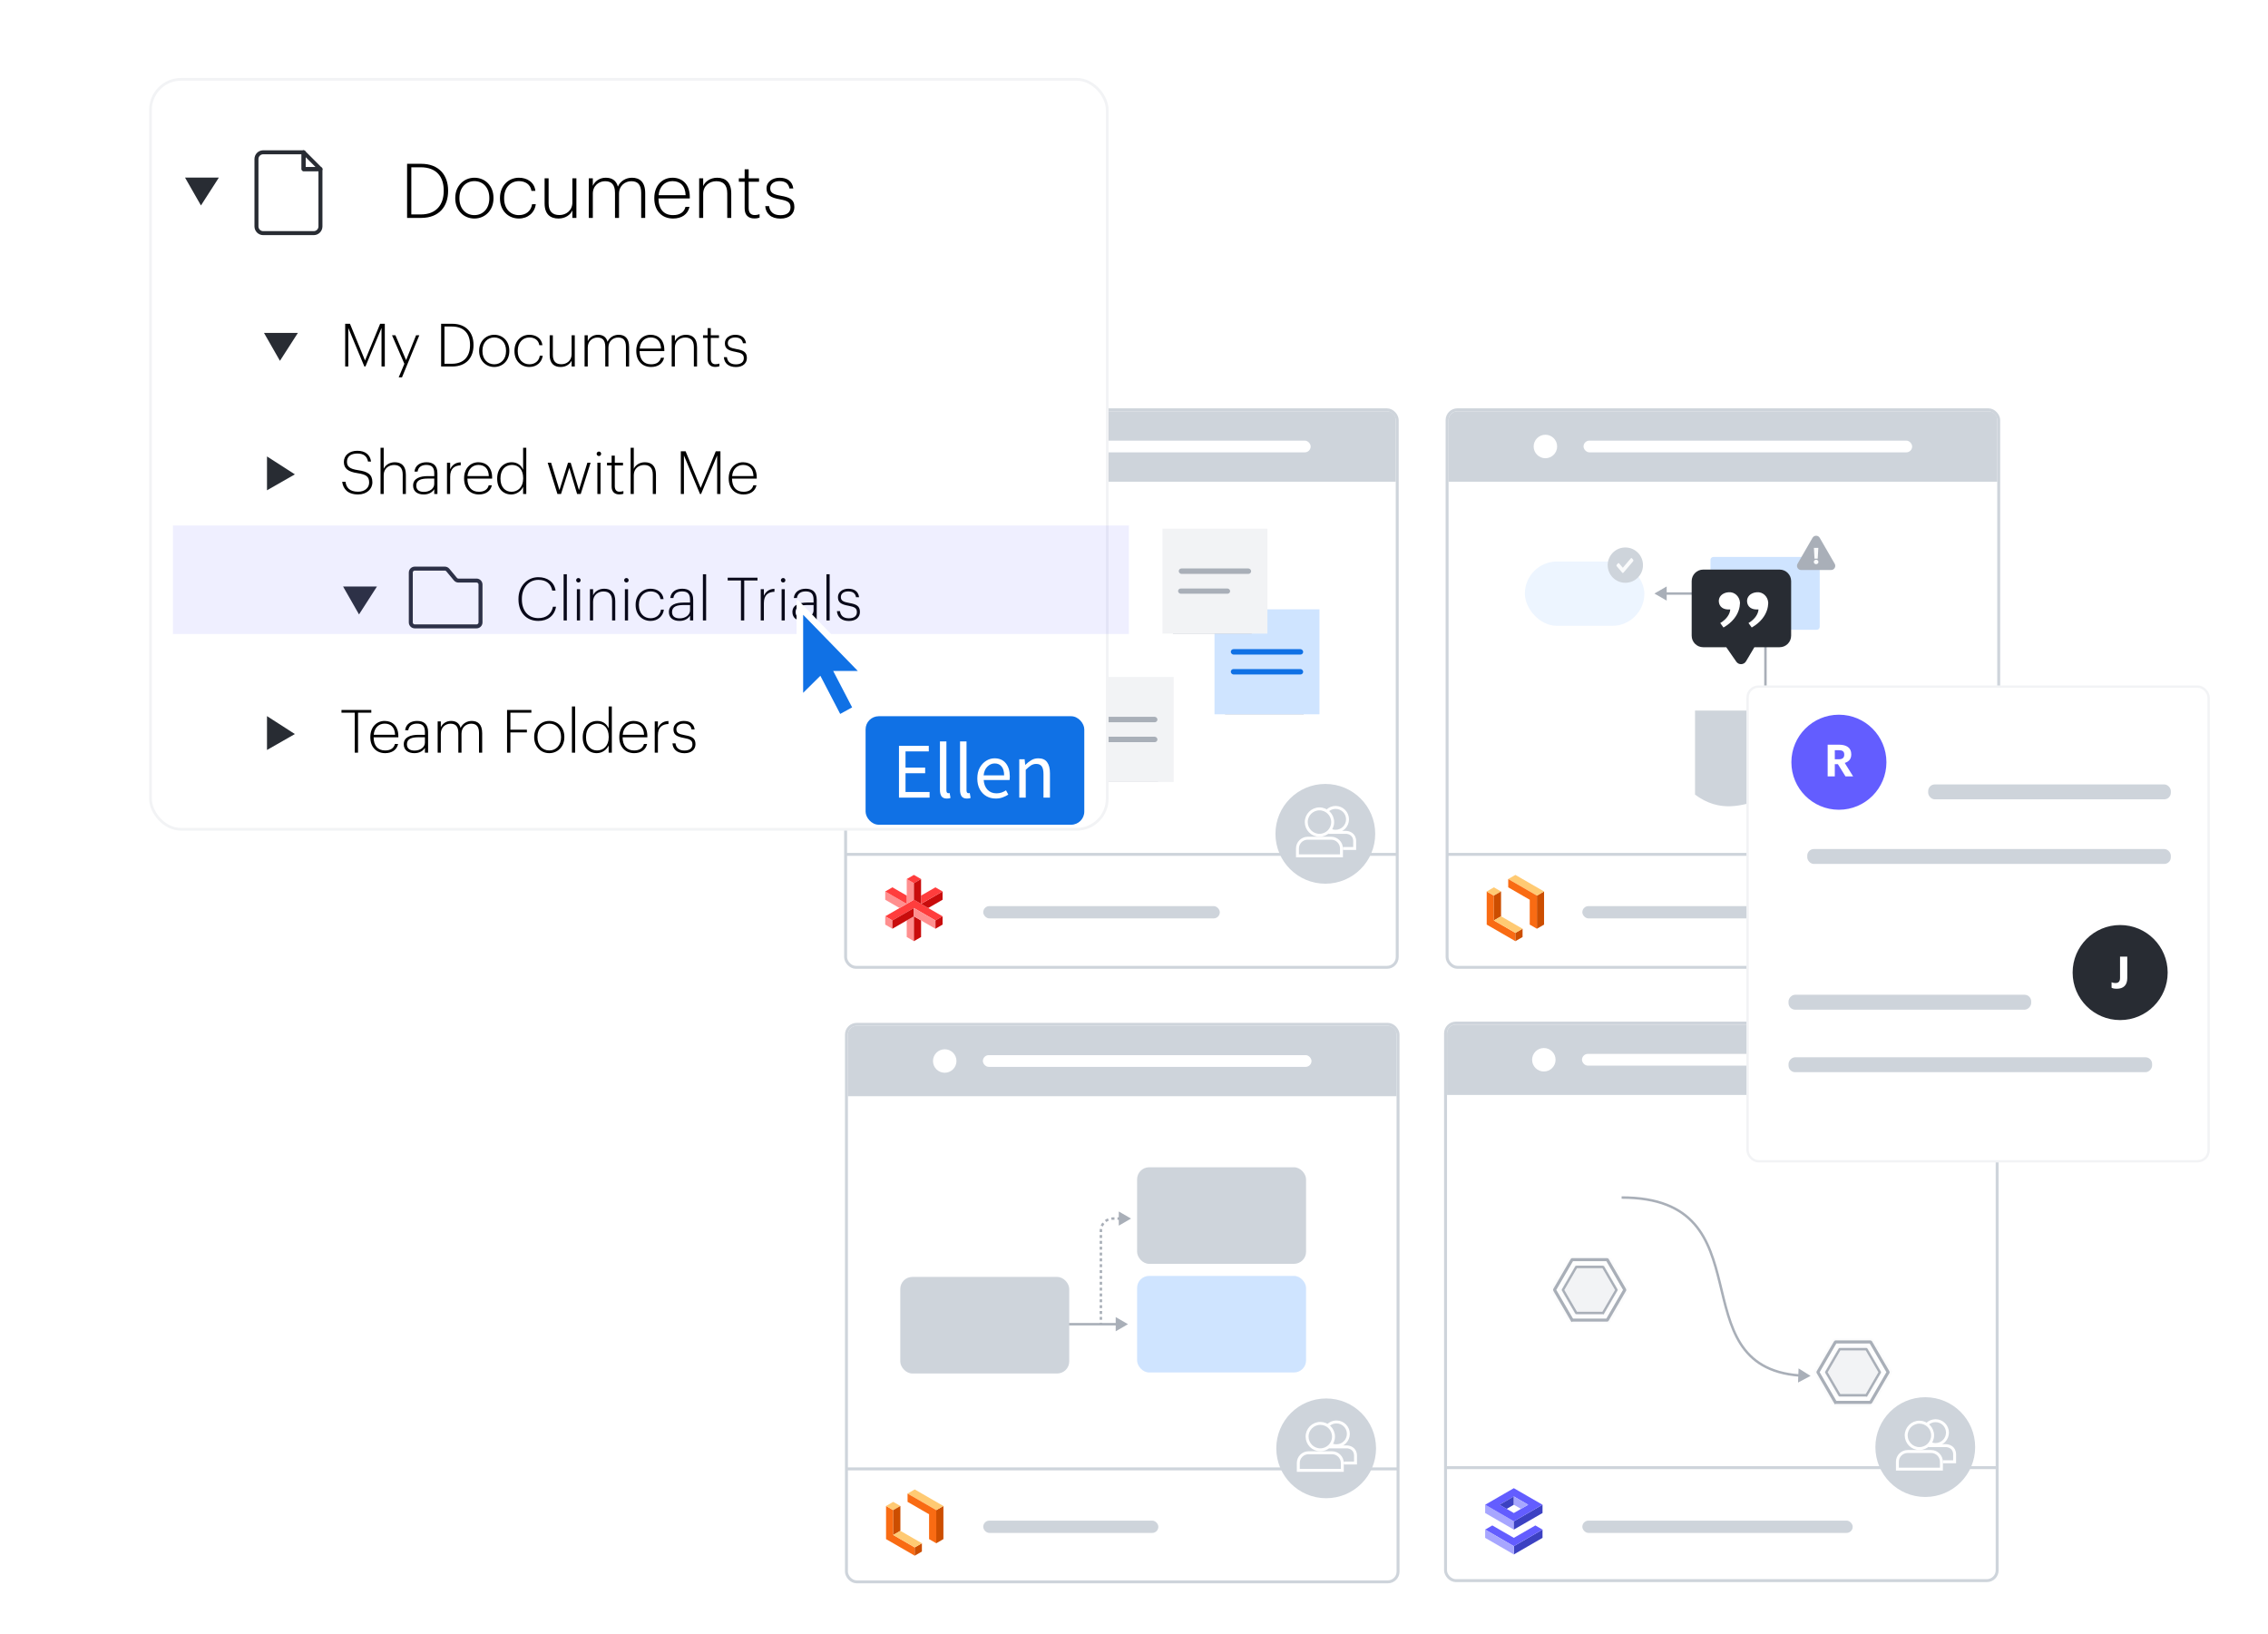 <svg width="669" height="482" viewBox="0 0 669 482" fill="none" xmlns="http://www.w3.org/2000/svg">
<rect x="249.433" y="120.873" width="162.711" height="164.442" rx="3.029" fill="white" stroke="#CED4DB" stroke-width="0.865"/>
<path d="M249.866 123.902C249.866 122.468 251.028 121.306 252.462 121.306H409.114C410.548 121.306 411.711 122.468 411.711 123.902V142.077H249.866V123.902Z" fill="#CED4DB"/>
<path d="M249.433 251.993H412.143" stroke="#CED4DB" stroke-width="0.865"/>
<circle cx="278.426" cy="131.691" r="3.462" fill="white"/>
<rect x="289.678" y="129.96" width="96.934" height="3.462" rx="1.731" fill="white"/>
<rect x="290.027" y="267.255" width="69.782" height="3.625" rx="1.813" fill="#CED4DB"/>
<circle cx="390.939" cy="245.935" r="14.713" fill="#CED4DB"/>
<circle cx="389.208" cy="242.473" r="3.895" stroke="white" stroke-width="0.865"/>
<path d="M382.717 250.263C382.717 248.59 384.073 247.233 385.746 247.233H392.67C394.343 247.233 395.699 248.59 395.699 250.263V252.426H382.717V250.263Z" stroke="white" stroke-width="0.865"/>
<path d="M391.572 239.089C392.2 238.504 393.042 238.146 393.968 238.146C395.91 238.146 397.484 239.72 397.484 241.662C397.484 243.604 395.91 245.178 393.968 245.178C393.339 245.178 392.748 245.013 392.237 244.723" stroke="white" stroke-width="0.865"/>
<path d="M391.805 245.502H396.998C397.863 245.502 399.594 246.022 399.594 248.099V250.263H396.132" stroke="white" stroke-width="0.865"/>
<g clip-path="url(#clip0_1383_83543)">
<path d="M269.576 270.266V277.595L267.462 276.364V271.487L269.576 270.266Z" fill="#FF8F8F"/>
<path d="M278.036 270.266L275.921 271.487L269.576 267.823L263.232 271.487L261.117 270.266L269.576 265.38L278.036 270.266Z" fill="#FF3D3D"/>
<path d="M269.576 260.494V265.38L267.462 266.602V259.273L269.576 260.494Z" fill="#FF8F8F"/>
<path d="M278.036 270.266V272.709L275.921 273.931V271.487L278.036 270.266Z" fill="#C90C0C"/>
<path d="M271.691 271.487V276.373L269.576 277.595V270.266L271.691 271.487Z" fill="#C90C0C"/>
<path d="M278.036 265.38L273.806 267.823L271.691 266.602L278.036 262.938V265.38Z" fill="#C90C0C"/>
<path d="M278.036 262.938L271.691 266.602V264.158L275.921 261.716L278.036 262.938Z" fill="#FF3D3D"/>
<path d="M267.462 266.602L265.347 267.823L261.117 265.38V262.938L267.462 266.602Z" fill="#FF8F8F"/>
<path d="M267.462 264.159V266.602L261.117 262.938L263.232 261.716L267.462 264.159Z" fill="#FF3D3D"/>
<path d="M263.232 271.487V273.931L261.117 272.709V270.266L263.232 271.487Z" fill="#FF8F8F"/>
<path d="M269.576 267.823V270.266L263.232 273.931V271.487L269.576 267.823Z" fill="#C90C0C"/>
<path d="M275.921 273.931L269.576 270.266V267.823L275.921 271.487V273.931Z" fill="#FF8F8F"/>
<path d="M271.691 259.273L269.576 260.494L267.462 259.273L269.576 258.052L271.691 259.273Z" fill="#FF3D3D"/>
<path d="M271.691 259.273V266.602L269.576 265.38V260.494L271.691 259.273Z" fill="#C90C0C"/>
</g>
<g filter="url(#filter0_f_1383_83543)">
<rect x="283.81" y="167.503" width="23.22" height="23.22" fill="#A9AFB8"/>
</g>
<rect x="280.715" y="159.764" width="30.959" height="30.959" fill="#CFE4FF"/>
<rect x="285.519" y="171.507" width="10.142" height="1.601" rx="0.801" fill="#1071E5"/>
<rect x="285.519" y="177.378" width="21.351" height="1.601" rx="0.801" fill="#1071E5"/>
<g filter="url(#filter1_f_1383_83543)">
<rect x="274.599" y="216.634" width="23.22" height="23.22" fill="#A9AFB8"/>
</g>
<rect x="271.503" y="208.894" width="30.959" height="30.959" fill="#F2F3F5"/>
<rect x="276.307" y="220.637" width="10.142" height="1.601" rx="0.801" fill="#A9AFB8"/>
<rect x="276.307" y="226.509" width="21.351" height="1.601" rx="0.801" fill="#A9AFB8"/>
<g filter="url(#filter2_f_1383_83543)">
<rect x="318.355" y="207.422" width="23.22" height="23.22" fill="#A9AFB8"/>
</g>
<rect x="315.259" y="199.682" width="30.959" height="30.959" fill="#F2F3F5"/>
<rect x="320.064" y="211.425" width="21.351" height="1.601" rx="0.801" fill="#A9AFB8"/>
<rect x="320.064" y="217.297" width="21.351" height="1.601" rx="0.801" fill="#A9AFB8"/>
<g filter="url(#filter3_f_1383_83543)">
<rect x="361.345" y="187.462" width="23.22" height="23.22" fill="#A9AFB8"/>
</g>
<rect x="358.249" y="179.722" width="30.959" height="30.959" fill="#CFE4FF"/>
<rect x="363.053" y="191.466" width="21.351" height="1.601" rx="0.801" fill="#1071E5"/>
<rect x="363.053" y="197.337" width="21.351" height="1.601" rx="0.801" fill="#1071E5"/>
<g filter="url(#filter4_f_1383_83543)">
<rect x="345.991" y="163.665" width="23.22" height="23.22" fill="#A9AFB8"/>
</g>
<rect x="342.895" y="155.925" width="30.959" height="30.959" fill="#F2F3F5"/>
<rect x="347.7" y="167.668" width="21.351" height="1.601" rx="0.801" fill="#A9AFB8"/>
<rect x="347.501" y="173.581" width="15.353" height="1.535" rx="0.768" fill="#A9AFB8"/>
<rect x="426.857" y="120.873" width="162.711" height="164.442" rx="3.029" fill="white" stroke="#CED4DB" stroke-width="0.865"/>
<g clip-path="url(#clip1_1383_83543)">
<path d="M438.541 262.938V272.709L447 277.595V275.152L440.656 271.487V264.159L438.541 262.938Z" fill="#F96B13"/>
<path d="M453.345 264.159V273.931L455.46 272.709V262.938L453.345 264.159Z" fill="#CC4E00"/>
<path d="M444.886 259.273L453.345 264.159L455.46 262.938L447 258.052L444.886 259.273Z" fill="#FFCA73"/>
<path d="M438.541 262.938L440.656 264.159L442.771 262.938L440.656 261.716L438.541 262.938Z" fill="#FFCA73"/>
<path d="M440.656 264.159V271.487L442.771 270.266V262.938L440.656 264.159Z" fill="#CC4E00"/>
<path d="M447 275.152V277.595L449.115 276.373V273.931L447 275.152Z" fill="#CC4E00"/>
<path d="M440.656 271.487L447 275.152L449.115 273.93L442.771 270.266L440.656 271.487Z" fill="#FFCA73"/>
<path d="M444.886 259.273V261.716L451.23 265.38L451.231 272.709L453.345 273.931V264.159L444.886 259.273Z" fill="#F96B13"/>
</g>
<path d="M427.289 123.902C427.289 122.468 428.452 121.306 429.886 121.306H586.538C587.972 121.306 589.135 122.468 589.135 123.902V142.077H427.289V123.902Z" fill="#CED4DB"/>
<path d="M426.857 251.993H589.567" stroke="#CED4DB" stroke-width="0.865"/>
<circle cx="455.85" cy="131.691" r="3.462" fill="white"/>
<rect x="467.102" y="129.96" width="96.934" height="3.462" rx="1.731" fill="white"/>
<rect x="466.748" y="267.255" width="52.563" height="3.625" rx="1.813" fill="#CED4DB"/>
<circle cx="568.363" cy="245.935" r="14.713" fill="#CED4DB"/>
<circle cx="566.632" cy="242.473" r="3.895" stroke="white" stroke-width="0.865"/>
<path d="M560.141 250.263C560.141 248.59 561.497 247.233 563.17 247.233H570.094C571.767 247.233 573.123 248.59 573.123 250.263V252.426H560.141V250.263Z" stroke="white" stroke-width="0.865"/>
<path d="M568.996 239.089C569.624 238.504 570.466 238.146 571.392 238.146C573.334 238.146 574.908 239.72 574.908 241.662C574.908 243.604 573.334 245.178 571.392 245.178C570.763 245.178 570.172 245.013 569.661 244.723" stroke="white" stroke-width="0.865"/>
<path d="M569.229 245.502H574.422C575.287 245.502 577.018 246.022 577.018 248.099V250.263H573.556" stroke="white" stroke-width="0.865"/>
<path d="M488.005 175.061L491.63 177.154L491.63 172.968L488.005 175.061ZM521.185 174.699L491.268 174.699L491.268 175.424L521.185 175.424L521.185 174.699Z" fill="#A9AFB8"/>
<path d="M520.761 206.414L522.854 202.789L518.668 202.789L520.761 206.414ZM520.399 173.234L520.399 203.152H521.124L521.124 173.234L520.399 173.234Z" fill="#A9AFB8"/>
<path d="M499.99 234.382L499.99 209.585L536.465 209.585L536.465 239.981C533.935 237.627 531.949 236.318 529.501 235.471C526.48 234.425 523.187 234.731 520.132 235.675C513.723 237.655 507.396 239.804 499.99 234.382Z" fill="#CED4DB"/>
<rect x="504.544" y="164.275" width="32.221" height="21.48" rx="0.859" fill="#CFE4FF"/>
<rect x="485.045" y="184.593" width="35.253" height="18.983" rx="9.491" transform="rotate(-180 485.045 184.593)" fill="#EDF5FF"/>
<path d="M534.649 158.626C535.12 157.81 536.298 157.81 536.769 158.626L541.192 166.287C541.663 167.103 541.074 168.122 540.132 168.122H531.286C530.344 168.122 529.755 167.103 530.226 166.287L534.649 158.626Z" fill="#A9AFB8"/>
<path d="M535.228 164.776H536.183L536.357 161.598H535.054L535.228 164.776ZM535.706 166.405C536.086 166.405 536.396 166.114 536.396 165.75C536.396 165.386 536.086 165.088 535.706 165.088C535.325 165.088 535.022 165.386 535.022 165.75C535.022 166.114 535.325 166.405 535.706 166.405Z" fill="#FAFBFC"/>
<circle cx="479.433" cy="166.683" r="5.206" fill="#CED4DB"/>
<path d="M478.516 168.913L476.888 166.998C476.791 166.883 476.791 166.696 476.888 166.581L477.243 166.164C477.34 166.049 477.499 166.049 477.597 166.164L478.693 167.455L481.041 164.69C481.139 164.575 481.298 164.575 481.396 164.69L481.75 165.107C481.847 165.222 481.847 165.409 481.75 165.524L478.87 168.913C478.772 169.029 478.614 169.029 478.516 168.913Z" fill="#FAFBFC"/>
<rect x="249.678" y="302.126" width="162.711" height="164.442" rx="3.029" fill="white" stroke="#CED4DB" stroke-width="0.865"/>
<g clip-path="url(#clip2_1383_83543)">
<path d="M261.362 444.191V453.961L269.821 458.847V456.405L263.477 452.74V445.412L261.362 444.191Z" fill="#F96B13"/>
<path d="M276.166 445.412V455.183L278.281 453.961V444.191L276.166 445.412Z" fill="#CC4E00"/>
<path d="M267.707 440.526L276.166 445.412L278.281 444.191L269.821 439.305L267.707 440.526Z" fill="#FFCA73"/>
<path d="M261.362 444.191L263.477 445.412L265.592 444.191L263.477 442.969L261.362 444.191Z" fill="#FFCA73"/>
<path d="M263.477 445.412V452.74L265.592 451.519V444.191L263.477 445.412Z" fill="#CC4E00"/>
<path d="M269.821 456.405V458.847L271.936 457.626V455.183L269.821 456.405Z" fill="#CC4E00"/>
<path d="M263.477 452.74L269.821 456.405L271.936 455.183L265.592 451.519L263.477 452.74Z" fill="#FFCA73"/>
<path d="M267.707 440.526V442.969L274.051 446.633L274.052 453.962L276.166 455.183V445.412L267.707 440.526Z" fill="#F96B13"/>
</g>
<path d="M250.11 305.155C250.11 303.721 251.273 302.558 252.707 302.558H409.359C410.793 302.558 411.955 303.721 411.955 305.155V323.33H250.11V305.155Z" fill="#CED4DB"/>
<path d="M249.678 433.246H412.388" stroke="#CED4DB" stroke-width="0.865"/>
<circle cx="278.671" cy="312.944" r="3.462" fill="white"/>
<rect x="289.922" y="311.213" width="96.934" height="3.462" rx="1.731" fill="white"/>
<rect x="290.027" y="448.508" width="51.657" height="3.625" rx="1.813" fill="#CED4DB"/>
<circle cx="391.184" cy="427.188" r="14.713" fill="#CED4DB"/>
<circle cx="389.453" cy="423.726" r="3.895" stroke="white" stroke-width="0.865"/>
<path d="M382.962 431.515C382.962 429.842 384.318 428.486 385.991 428.486H392.915C394.588 428.486 395.944 429.842 395.944 431.515V433.679H382.962V431.515Z" stroke="white" stroke-width="0.865"/>
<path d="M391.817 420.341C392.445 419.757 393.287 419.399 394.213 419.399C396.155 419.399 397.729 420.973 397.729 422.915C397.729 424.857 396.155 426.431 394.213 426.431C393.584 426.431 392.993 426.265 392.482 425.976" stroke="white" stroke-width="0.865"/>
<path d="M392.049 426.755H397.242C398.108 426.755 399.839 427.274 399.839 429.352V431.515H396.377" stroke="white" stroke-width="0.865"/>
<path d="M332.727 390.568L329.102 388.475V392.661L332.727 390.568ZM314.926 390.931H329.464V390.206H314.926V390.931Z" fill="#A9AFB8"/>
<path d="M333.633 359.418L330.008 357.325V361.511L333.633 359.418ZM325.095 390.568V390.137H324.37V390.568H325.095ZM325.095 389.275V388.413H324.37V389.275H325.095ZM325.095 387.551V386.689H324.37V387.551H325.095ZM325.095 385.826V384.964H324.37V385.826H325.095ZM325.095 384.102V383.24H324.37V384.102H325.095ZM325.095 382.378V381.515H324.37V382.378H325.095ZM325.095 380.653V379.791H324.37V380.653H325.095ZM325.095 378.929V378.066H324.37V378.929H325.095ZM325.095 377.204V376.342H324.37V377.204H325.095ZM325.095 375.48V374.618H324.37V375.48H325.095ZM325.095 373.755V372.893H324.37V373.755H325.095ZM325.095 372.031V371.169H324.37V372.031H325.095ZM325.095 370.307V369.444H324.37V370.307H325.095ZM325.095 368.582V367.72H324.37V368.582H325.095ZM325.095 366.858V365.996H324.37V366.858H325.095ZM325.095 365.133V364.271H324.37V365.133H325.095ZM325.095 363.409V362.978H324.37V363.409H325.095ZM325.095 362.978C325.095 362.836 325.105 362.696 325.122 362.56L324.403 362.466C324.382 362.634 324.37 362.805 324.37 362.978H325.095ZM325.338 361.754C325.446 361.494 325.587 361.252 325.756 361.031L325.181 360.59C324.974 360.859 324.8 361.157 324.668 361.476L325.338 361.754ZM326.346 360.441C326.567 360.272 326.809 360.13 327.069 360.023L326.791 359.353C326.472 359.485 326.175 359.659 325.905 359.866L326.346 360.441ZM327.875 359.807C328.012 359.79 328.151 359.78 328.293 359.78V359.055C328.12 359.055 327.949 359.067 327.781 359.088L327.875 359.807ZM328.293 359.78H328.738V359.055H328.293V359.78ZM329.628 359.78H330.518V359.055H329.628V359.78ZM331.408 359.78H332.298V359.055H331.408V359.78Z" fill="#A9AFB8"/>
<rect x="265.558" y="376.628" width="49.841" height="28.481" rx="3.56" fill="#CED4DB"/>
<rect x="335.413" y="344.287" width="49.841" height="28.481" rx="3.56" fill="#CED4DB"/>
<rect x="335.413" y="376.328" width="49.841" height="28.481" rx="3.56" fill="#CFE4FF"/>
<rect x="426.399" y="301.759" width="162.711" height="164.442" rx="3.029" fill="white" stroke="#CED4DB" stroke-width="0.865"/>
<g clip-path="url(#clip3_1383_83543)">
<path d="M455.003 451.152V453.594L446.542 458.48V456.038L455.003 451.152Z" fill="#3C41C2"/>
<path d="M446.542 448.709V451.152L438.083 446.266V443.824L446.542 448.709Z" fill="#A7A6FF"/>
<path d="M455.003 443.824V446.266L446.542 451.152V448.709L455.003 443.824Z" fill="#3C41C2"/>
<path d="M455.003 451.152L446.542 456.038L438.083 451.152L440.198 449.93L446.542 453.594L452.888 449.93L455.003 451.152Z" fill="#635DFF"/>
<path d="M446.542 438.938L438.083 443.823L446.542 448.709L455.003 443.823L446.542 438.938ZM446.542 446.266L442.313 443.823L446.542 441.38L450.773 443.824L446.542 446.266Z" fill="#635DFF"/>
<path d="M446.542 441.38V443.824L444.428 445.045L442.313 443.824L446.542 441.38Z" fill="#3C41C2"/>
<path d="M446.542 441.38V443.824L448.657 445.045L450.773 443.824L446.542 441.38Z" fill="#A7A6FF"/>
<path d="M446.542 456.038V458.48L438.083 453.594V451.152L446.542 456.038Z" fill="#A7A6FF"/>
</g>
<path d="M426.832 304.788C426.832 303.354 427.994 302.191 429.428 302.191H586.08C587.514 302.191 588.677 303.354 588.677 304.788V322.963H426.832V304.788Z" fill="#CED4DB"/>
<path d="M426.399 432.879H589.11" stroke="#CED4DB" stroke-width="0.865"/>
<circle cx="455.393" cy="312.577" r="3.462" fill="white"/>
<rect x="466.644" y="310.846" width="96.934" height="3.462" rx="1.731" fill="white"/>
<rect x="466.748" y="448.508" width="79.751" height="3.625" rx="1.813" fill="#CED4DB"/>
<circle cx="567.905" cy="426.821" r="14.713" fill="#CED4DB"/>
<circle cx="566.174" cy="423.359" r="3.895" stroke="white" stroke-width="0.865"/>
<path d="M559.683 431.148C559.683 429.475 561.039 428.119 562.712 428.119H569.636C571.309 428.119 572.665 429.475 572.665 431.148V433.312H559.683V431.148Z" stroke="white" stroke-width="0.865"/>
<path d="M568.538 419.974C569.166 419.389 570.009 419.031 570.934 419.031C572.876 419.031 574.45 420.606 574.45 422.547C574.45 424.489 572.876 426.063 570.934 426.063C570.305 426.063 569.714 425.898 569.203 425.609" stroke="white" stroke-width="0.865"/>
<path d="M568.771 426.388H573.964C574.829 426.388 576.56 426.907 576.56 428.985V431.148H573.098" stroke="white" stroke-width="0.865"/>
<mask id="path-117-inside-1_1383_83543" fill="white">
<rect x="496.65" y="344.45" width="15.468" height="15.468" rx="0.477"/>
</mask>
<rect x="496.65" y="344.45" width="15.468" height="15.468" rx="0.477" fill="#FAFBFC" stroke="#282C33" stroke-width="1.868" mask="url(#path-117-inside-1_1383_83543)"/>
<mask id="path-118-inside-2_1383_83543" fill="white">
<rect x="494.158" y="341.862" width="20.544" height="20.544" rx="0.633"/>
</mask>
<rect x="494.158" y="341.862" width="20.544" height="20.544" rx="0.633" fill="#FAFBFC" stroke="#A9AFB8" stroke-width="1.45" mask="url(#path-118-inside-2_1383_83543)"/>
<mask id="path-119-inside-3_1383_83543" fill="white">
<rect x="460.933" y="344.45" width="15.468" height="15.468" rx="0.477"/>
</mask>
<rect x="460.933" y="344.45" width="15.468" height="15.468" rx="0.477" fill="#FAFBFC" stroke="#282C33" stroke-width="1.868" mask="url(#path-119-inside-3_1383_83543)"/>
<mask id="path-120-inside-4_1383_83543" fill="white">
<rect x="458.44" y="341.862" width="20.544" height="20.544" rx="0.633"/>
</mask>
<rect x="458.44" y="341.862" width="20.544" height="20.544" rx="0.633" fill="#CFE4FF" stroke="#1071E5" stroke-width="1.45" mask="url(#path-120-inside-4_1383_83543)"/>
<mask id="path-121-inside-5_1383_83543" fill="white">
<rect x="496.65" y="373.317" width="15.468" height="15.468" rx="0.477"/>
</mask>
<rect x="496.65" y="373.317" width="15.468" height="15.468" rx="0.477" fill="#FAFBFC" stroke="#282C33" stroke-width="1.868" mask="url(#path-121-inside-5_1383_83543)"/>
<mask id="path-122-inside-6_1383_83543" fill="white">
<rect x="494.158" y="370.729" width="20.544" height="20.544" rx="0.633"/>
</mask>
<rect x="494.158" y="370.729" width="20.544" height="20.544" rx="0.633" fill="#CFE4FF" stroke="#1071E5" stroke-width="1.45" mask="url(#path-122-inside-6_1383_83543)"/>
<path d="M534.072 405.823L530.526 403.6L530.373 407.783L534.072 405.823ZM478.334 353.573C489.149 353.573 495.495 356.657 499.536 361.265C503.598 365.896 505.38 372.116 506.952 378.512C508.515 384.872 509.871 391.422 513.129 396.535C516.412 401.689 521.612 405.37 530.788 406.066L530.842 405.343C521.878 404.663 516.892 401.093 513.74 396.146C510.563 391.159 509.233 384.757 507.656 378.339C506.087 371.955 504.274 365.568 500.081 360.787C495.867 355.982 489.298 352.848 478.334 352.848V353.573Z" fill="#A9AFB8"/>
<path d="M542.668 397.941C542.652 397.941 542.638 397.949 542.63 397.963L538.702 404.721C538.694 404.734 538.694 404.751 538.702 404.764L542.63 411.522C542.638 411.536 542.652 411.544 542.668 411.544H550.53C550.545 411.544 550.56 411.536 550.567 411.522L550.881 411.705L550.567 411.522L554.496 404.764C554.504 404.751 554.504 404.734 554.496 404.721L550.567 397.963C550.56 397.949 550.545 397.941 550.53 397.941H542.668Z" fill="#F2F3F5" stroke="#A9AFB8" stroke-width="0.725"/>
<mask id="path-125-inside-7_1383_83543" fill="white">
<path d="M550.517 411.884C550.662 411.884 550.795 411.807 550.868 411.682L554.783 404.946C554.856 404.82 554.856 404.665 554.783 404.539L550.868 397.803C550.795 397.678 550.662 397.601 550.517 397.601H542.682C542.538 397.601 542.404 397.678 542.331 397.803L538.416 404.539C538.343 404.665 538.343 404.82 538.416 404.946L542.331 411.682C542.404 411.807 542.538 411.884 542.682 411.884H550.517ZM550.895 411.727C550.823 411.852 550.689 411.929 550.544 411.929H542.655C542.51 411.929 542.377 411.852 542.304 411.727L538.362 404.946C538.288 404.82 538.288 404.665 538.362 404.539L542.304 397.758C542.377 397.633 542.51 397.556 542.655 397.556H550.544C550.689 397.556 550.823 397.633 550.895 397.758L554.838 404.539C554.911 404.665 554.911 404.82 554.838 404.946L550.895 411.727Z"/>
</mask>
<path d="M550.517 411.884C550.662 411.884 550.795 411.807 550.868 411.682L554.783 404.946C554.856 404.82 554.856 404.665 554.783 404.539L550.868 397.803C550.795 397.678 550.662 397.601 550.517 397.601H542.682C542.538 397.601 542.404 397.678 542.331 397.803L538.416 404.539C538.343 404.665 538.343 404.82 538.416 404.946L542.331 411.682C542.404 411.807 542.538 411.884 542.682 411.884H550.517ZM550.895 411.727C550.823 411.852 550.689 411.929 550.544 411.929H542.655C542.51 411.929 542.377 411.852 542.304 411.727L538.362 404.946C538.288 404.82 538.288 404.665 538.362 404.539L542.304 397.758C542.377 397.633 542.51 397.556 542.655 397.556H550.544C550.689 397.556 550.823 397.633 550.895 397.758L554.838 404.539C554.911 404.665 554.911 404.82 554.838 404.946L550.895 411.727Z" fill="#F2F3F5"/>
<path d="M554.838 404.539L554.054 404.994L554.838 404.539ZM554.838 404.946L554.054 404.491L554.838 404.946ZM550.895 397.758L551.679 397.302L550.895 397.758ZM542.304 397.758L543.088 398.213L542.304 397.758ZM538.362 404.946L537.578 405.402L538.362 404.946ZM538.362 404.539L537.578 404.083L538.362 404.539ZM542.304 411.727L543.088 411.272L542.304 411.727ZM550.895 411.727L550.112 411.272L550.895 411.727ZM542.331 411.682L543.115 411.227L542.331 411.682ZM538.416 404.539L537.633 404.083L538.416 404.539ZM538.416 404.946L537.633 405.402L538.416 404.946ZM542.331 397.803L541.548 397.348L542.331 397.803ZM550.868 397.803L550.084 398.258L550.868 397.803ZM554.783 404.946L555.567 405.402L554.783 404.946ZM554.783 404.539L555.567 404.083L554.783 404.539ZM550.084 411.227L554 404.491L555.567 405.402L551.652 412.137L550.084 411.227ZM554 404.994L550.084 398.258L551.652 397.348L555.567 404.083L554 404.994ZM550.517 398.507H542.682V396.695H550.517V398.507ZM543.115 398.258L539.2 404.994L537.633 404.083L541.548 397.348L543.115 398.258ZM539.2 404.491L543.115 411.227L541.548 412.137L537.633 405.402L539.2 404.491ZM542.682 410.978H550.517V412.79H542.682V410.978ZM550.544 412.835H542.655V411.023H550.544V412.835ZM541.521 412.183L537.578 405.402L539.145 404.491L543.088 411.272L541.521 412.183ZM537.578 404.083L541.521 397.302L543.088 398.213L539.145 404.994L537.578 404.083ZM542.655 396.65H550.544V398.462H542.655V396.65ZM551.679 397.302L555.621 404.083L554.054 404.994L550.112 398.213L551.679 397.302ZM555.621 405.402L551.679 412.183L550.112 411.272L554.054 404.491L555.621 405.402ZM555.621 404.083C555.858 404.491 555.858 404.994 555.621 405.402L554.054 404.491C553.964 404.646 553.964 404.839 554.054 404.994L555.621 404.083ZM550.544 396.65C551.012 396.65 551.444 396.898 551.679 397.302L550.112 398.213C550.201 398.367 550.366 398.462 550.544 398.462V396.65ZM541.521 397.302C541.756 396.898 542.188 396.65 542.655 396.65V398.462C542.833 398.462 542.998 398.367 543.088 398.213L541.521 397.302ZM537.578 405.402C537.341 404.994 537.341 404.491 537.578 404.083L539.145 404.994C539.236 404.839 539.236 404.646 539.145 404.491L537.578 405.402ZM542.655 412.835C542.188 412.835 541.756 412.587 541.521 412.183L543.088 411.272C542.998 411.118 542.833 411.023 542.655 411.023V412.835ZM550.544 411.023C550.366 411.023 550.201 411.118 550.112 411.272L551.679 412.183C551.444 412.587 551.012 412.835 550.544 412.835V411.023ZM543.115 411.227C543.025 411.072 542.861 410.978 542.682 410.978V412.79C542.215 412.79 541.783 412.542 541.548 412.137L543.115 411.227ZM539.2 404.994C539.29 404.839 539.29 404.646 539.2 404.491L537.633 405.402C537.396 404.994 537.396 404.491 537.633 404.083L539.2 404.994ZM542.682 398.507C542.861 398.507 543.025 398.413 543.115 398.258L541.548 397.348C541.783 396.943 542.215 396.695 542.682 396.695V398.507ZM550.084 398.258C550.174 398.413 550.339 398.507 550.517 398.507V396.695C550.985 396.695 551.417 396.943 551.652 397.348L550.084 398.258ZM554 404.491C553.909 404.646 553.909 404.839 554 404.994L555.567 404.083C555.804 404.491 555.804 404.994 555.567 405.402L554 404.491ZM551.652 412.137C551.417 412.542 550.985 412.79 550.517 412.79V410.978C550.339 410.978 550.174 411.072 550.084 411.227L551.652 412.137Z" fill="#A9AFB8" mask="url(#path-125-inside-7_1383_83543)"/>
<path d="M541.456 395.811C541.428 395.811 541.403 395.826 541.389 395.85L536.253 404.684C536.239 404.708 536.239 404.738 536.253 404.762L541.389 413.597L540.997 413.824L541.389 413.597C541.403 413.621 541.428 413.635 541.456 413.635H551.734C551.761 413.635 551.787 413.621 551.8 413.597L556.936 404.762C556.95 404.738 556.95 404.708 556.936 404.684L551.8 395.85C551.787 395.826 551.761 395.811 551.734 395.811H541.456Z" stroke="#A9AFB8" stroke-width="0.906"/>
<mask id="path-128-inside-8_1383_83543" fill="white">
<path d="M551.716 414.06C551.905 414.06 552.08 413.959 552.175 413.796L557.293 404.991C557.389 404.826 557.389 404.622 557.293 404.458L552.175 395.652C552.08 395.489 551.905 395.388 551.716 395.388H541.474C541.285 395.388 541.111 395.489 541.016 395.652L535.898 404.458C535.802 404.622 535.802 404.826 535.898 404.991L541.016 413.796C541.111 413.959 541.285 414.06 541.474 414.06H551.716ZM552.211 413.855C552.116 414.018 551.941 414.119 551.752 414.119H541.439C541.25 414.119 541.075 414.018 540.98 413.855L535.826 404.991C535.73 404.826 535.73 404.622 535.826 404.457L540.98 395.593C541.075 395.43 541.25 395.329 541.439 395.329H551.752C551.941 395.329 552.116 395.43 552.211 395.593L557.364 404.457C557.46 404.622 557.46 404.826 557.364 404.991L552.211 413.855Z"/>
</mask>
<path d="M557.364 404.457L556.738 404.822L557.364 404.457ZM557.364 404.991L556.738 404.626L557.364 404.991ZM552.211 395.593L551.584 395.958L552.211 395.593ZM540.98 395.593L540.353 395.229L540.98 395.593ZM535.826 404.457L535.2 404.093L535.826 404.457ZM540.98 413.855L540.353 414.219L540.98 413.855ZM552.211 413.855L551.584 413.491L552.211 413.855ZM541.016 413.796L540.389 414.16L541.016 413.796ZM535.898 404.458L535.271 404.093L535.898 404.458ZM535.898 404.991L535.271 405.355L535.898 404.991ZM541.016 395.652L540.389 395.288L541.016 395.652ZM552.175 395.652L552.802 395.288L552.175 395.652ZM557.293 404.991L557.92 405.355L557.293 404.991ZM557.293 404.458L557.92 404.093L557.293 404.458ZM552.175 413.796L552.802 414.16L552.175 413.796ZM551.548 413.431L556.666 404.626L557.92 405.355L552.802 414.16L551.548 413.431ZM556.666 404.822L551.548 396.017L552.802 395.288L557.92 404.093L556.666 404.822ZM551.716 396.114H541.474V394.663H551.716V396.114ZM541.642 396.017L536.524 404.822L535.271 404.093L540.389 395.288L541.642 396.017ZM536.524 404.626L541.642 413.431L540.389 414.16L535.271 405.355L536.524 404.626ZM541.474 413.335H551.716V414.785H541.474V413.335ZM551.752 414.844H541.439V413.394H551.752V414.844ZM540.353 414.219L535.2 405.355L536.453 404.626L541.607 413.491L540.353 414.219ZM535.2 404.093L540.353 395.229L541.607 395.958L536.453 404.822L535.2 404.093ZM541.439 394.604H551.752V396.054H541.439V394.604ZM552.838 395.229L557.991 404.093L556.738 404.822L551.584 395.958L552.838 395.229ZM557.991 405.355L552.838 414.219L551.584 413.491L556.738 404.626L557.991 405.355ZM557.991 404.093C558.218 404.483 558.218 404.965 557.991 405.355L556.738 404.626C556.702 404.687 556.702 404.761 556.738 404.822L557.991 404.093ZM551.752 394.604C552.199 394.604 552.613 394.842 552.838 395.229L551.584 395.958C551.619 396.018 551.683 396.054 551.752 396.054V394.604ZM540.353 395.229C540.578 394.842 540.991 394.604 541.439 394.604V396.054C541.508 396.054 541.572 396.018 541.607 395.958L540.353 395.229ZM535.2 405.355C534.973 404.965 534.973 404.483 535.2 404.093L536.453 404.822C536.488 404.761 536.488 404.687 536.453 404.626L535.2 405.355ZM541.439 414.844C540.991 414.844 540.578 414.606 540.353 414.219L541.607 413.491C541.572 413.431 541.508 413.394 541.439 413.394V414.844ZM551.752 413.394C551.683 413.394 551.619 413.431 551.584 413.491L552.838 414.219C552.613 414.606 552.199 414.844 551.752 414.844V413.394ZM541.642 413.431C541.608 413.372 541.544 413.335 541.474 413.335V414.785C541.027 414.785 540.614 414.547 540.389 414.16L541.642 413.431ZM536.524 404.822C536.56 404.761 536.56 404.687 536.524 404.626L535.271 405.355C535.044 404.965 535.044 404.483 535.271 404.093L536.524 404.822ZM541.474 396.114C541.544 396.114 541.608 396.077 541.642 396.017L540.389 395.288C540.614 394.901 541.027 394.663 541.474 394.663V396.114ZM551.548 396.017C551.583 396.077 551.647 396.114 551.716 396.114V394.663C552.164 394.663 552.577 394.901 552.802 395.288L551.548 396.017ZM556.666 404.626C556.631 404.687 556.631 404.761 556.666 404.822L557.92 404.093C558.147 404.483 558.147 404.965 557.92 405.355L556.666 404.626ZM552.802 414.16C552.577 414.547 552.164 414.785 551.716 414.785V413.335C551.647 413.335 551.583 413.372 551.548 413.431L552.802 414.16Z" fill="#A9AFB8" mask="url(#path-128-inside-8_1383_83543)"/>
<path d="M464.985 373.665C464.97 373.665 464.956 373.673 464.948 373.687L461.019 380.445C461.011 380.458 461.011 380.475 461.019 380.488L464.948 387.247C464.956 387.26 464.97 387.268 464.985 387.268H472.848C472.863 387.268 472.877 387.26 472.885 387.247L473.198 387.429L472.885 387.247L476.814 380.488C476.822 380.475 476.822 380.458 476.814 380.445L472.885 373.687C472.877 373.673 472.863 373.665 472.848 373.665H464.985Z" fill="#F2F3F5" stroke="#A9AFB8" stroke-width="0.725"/>
<mask id="path-131-inside-9_1383_83543" fill="white">
<path d="M472.835 387.608C472.979 387.608 473.113 387.531 473.186 387.406L477.101 380.671C477.174 380.545 477.174 380.389 477.101 380.263L473.186 373.527C473.113 373.402 472.979 373.325 472.835 373.325H465C464.855 373.325 464.722 373.402 464.649 373.527L460.734 380.263C460.661 380.389 460.661 380.545 460.734 380.671L464.649 387.406C464.722 387.531 464.855 387.608 465 387.608H472.835ZM473.213 387.452C473.14 387.576 473.007 387.653 472.862 387.653H464.973C464.828 387.653 464.694 387.576 464.622 387.452L460.68 380.671C460.606 380.545 460.606 380.389 460.68 380.263L464.622 373.482C464.694 373.357 464.828 373.28 464.973 373.28H472.862C473.007 373.28 473.14 373.357 473.213 373.482L477.155 380.263C477.229 380.389 477.229 380.545 477.155 380.671L473.213 387.452Z"/>
</mask>
<path d="M472.835 387.608C472.979 387.608 473.113 387.531 473.186 387.406L477.101 380.671C477.174 380.545 477.174 380.389 477.101 380.263L473.186 373.527C473.113 373.402 472.979 373.325 472.835 373.325H465C464.855 373.325 464.722 373.402 464.649 373.527L460.734 380.263C460.661 380.389 460.661 380.545 460.734 380.671L464.649 387.406C464.722 387.531 464.855 387.608 465 387.608H472.835ZM473.213 387.452C473.14 387.576 473.007 387.653 472.862 387.653H464.973C464.828 387.653 464.694 387.576 464.622 387.452L460.68 380.671C460.606 380.545 460.606 380.389 460.68 380.263L464.622 373.482C464.694 373.357 464.828 373.28 464.973 373.28H472.862C473.007 373.28 473.14 373.357 473.213 373.482L477.155 380.263C477.229 380.389 477.229 380.545 477.155 380.671L473.213 387.452Z" fill="#F2F3F5"/>
<path d="M477.155 380.263L476.372 380.718L477.155 380.263ZM477.155 380.671L476.372 380.215L477.155 380.671ZM473.213 373.482L473.997 373.027L473.213 373.482ZM464.622 373.482L465.405 373.938L464.622 373.482ZM460.68 380.671L459.896 381.126L460.68 380.671ZM460.68 380.263L459.896 379.807L460.68 380.263ZM464.622 387.452L465.405 386.996L464.622 387.452ZM473.213 387.452L472.43 386.996L473.213 387.452ZM464.649 387.406L465.433 386.951L464.649 387.406ZM460.734 380.263L459.951 379.807L460.734 380.263ZM460.734 380.671L459.951 381.126L460.734 380.671ZM464.649 373.527L463.866 373.072L464.649 373.527ZM473.186 373.527L472.402 373.983L473.186 373.527ZM477.101 380.671L477.884 381.126L477.101 380.671ZM477.101 380.263L477.884 379.807L477.101 380.263ZM472.402 386.951L476.317 380.215L477.884 381.126L473.969 387.862L472.402 386.951ZM476.317 380.718L472.402 373.983L473.969 373.072L477.884 379.807L476.317 380.718ZM472.835 374.232H465V372.419H472.835V374.232ZM465.433 373.983L461.518 380.718L459.951 379.807L463.866 373.072L465.433 373.983ZM461.518 380.215L465.433 386.951L463.866 387.862L459.951 381.126L461.518 380.215ZM465 386.702H472.835V388.514H465V386.702ZM472.862 388.56H464.973V386.747H472.862V388.56ZM463.838 387.907L459.896 381.126L461.463 380.215L465.405 386.996L463.838 387.907ZM459.896 379.807L463.838 373.027L465.405 373.938L461.463 380.718L459.896 379.807ZM464.973 372.374H472.862V374.186H464.973V372.374ZM473.997 373.027L477.939 379.807L476.372 380.718L472.43 373.938L473.997 373.027ZM477.939 381.126L473.997 387.907L472.43 386.996L476.372 380.215L477.939 381.126ZM477.939 379.807C478.176 380.215 478.176 380.719 477.939 381.126L476.372 380.215C476.281 380.371 476.281 380.563 476.372 380.718L477.939 379.807ZM472.862 372.374C473.33 372.374 473.762 372.622 473.997 373.027L472.43 373.938C472.519 374.092 472.684 374.186 472.862 374.186V372.374ZM463.838 373.027C464.073 372.622 464.505 372.374 464.973 372.374V374.186C465.151 374.186 465.316 374.092 465.405 373.938L463.838 373.027ZM459.896 381.126C459.659 380.719 459.659 380.215 459.896 379.807L461.463 380.718C461.553 380.563 461.553 380.371 461.463 380.215L459.896 381.126ZM464.973 388.56C464.505 388.56 464.073 388.311 463.838 387.907L465.405 386.996C465.316 386.842 465.151 386.747 464.973 386.747V388.56ZM472.862 386.747C472.684 386.747 472.519 386.842 472.43 386.996L473.997 387.907C473.762 388.311 473.33 388.56 472.862 388.56V386.747ZM465.433 386.951C465.343 386.797 465.178 386.702 465 386.702V388.514C464.533 388.514 464.101 388.266 463.866 387.862L465.433 386.951ZM461.518 380.718C461.608 380.563 461.608 380.371 461.518 380.215L459.951 381.126C459.714 380.718 459.714 380.215 459.951 379.807L461.518 380.718ZM465 374.232C465.178 374.232 465.343 374.137 465.433 373.983L463.866 373.072C464.101 372.668 464.533 372.419 465 372.419V374.232ZM472.402 373.983C472.492 374.137 472.657 374.232 472.835 374.232V372.419C473.302 372.419 473.734 372.668 473.969 373.072L472.402 373.983ZM476.317 380.215C476.227 380.371 476.227 380.563 476.317 380.718L477.884 379.807C478.121 380.215 478.121 380.718 477.884 381.126L476.317 380.215ZM473.969 387.862C473.734 388.266 473.302 388.514 472.835 388.514V386.702C472.657 386.702 472.492 386.797 472.402 386.951L473.969 387.862Z" fill="#A9AFB8" mask="url(#path-131-inside-9_1383_83543)"/>
<path d="M463.773 371.535C463.746 371.535 463.72 371.55 463.707 371.574L458.571 380.409C458.557 380.433 458.557 380.462 458.571 380.486L463.707 389.321L463.315 389.549L463.707 389.321C463.72 389.345 463.746 389.359 463.773 389.359H474.051C474.079 389.359 474.104 389.345 474.118 389.321L479.254 380.486C479.268 380.462 479.268 380.433 479.254 380.409L474.118 371.574C474.104 371.55 474.079 371.535 474.051 371.535H463.773Z" stroke="#A9AFB8" stroke-width="0.906"/>
<mask id="path-134-inside-10_1383_83543" fill="white">
<path d="M474.034 389.784C474.223 389.784 474.398 389.683 474.493 389.52L479.611 380.715C479.707 380.55 479.707 380.347 479.611 380.182L474.493 371.377C474.398 371.213 474.223 371.113 474.034 371.113H463.792C463.603 371.113 463.428 371.213 463.333 371.377L458.215 380.182C458.12 380.347 458.12 380.55 458.215 380.715L463.333 389.52C463.428 389.683 463.603 389.784 463.792 389.784H474.034ZM474.529 389.579C474.434 389.743 474.259 389.843 474.07 389.843H463.756C463.567 389.843 463.393 389.743 463.298 389.579L458.144 380.715C458.048 380.55 458.048 380.347 458.144 380.182L463.298 371.318C463.393 371.154 463.567 371.054 463.756 371.054H474.07C474.259 371.054 474.434 371.154 474.529 371.318L479.682 380.182C479.778 380.347 479.778 380.55 479.682 380.715L474.529 389.579Z"/>
</mask>
<path d="M479.682 380.182L479.055 380.546L479.682 380.182ZM479.682 380.715L479.055 380.351L479.682 380.715ZM474.529 371.318L473.902 371.682L474.529 371.318ZM463.298 371.318L462.671 370.953L463.298 371.318ZM458.144 380.182L457.517 379.817L458.144 380.182ZM463.298 389.579L462.671 389.944L463.298 389.579ZM474.529 389.579L473.902 389.215L474.529 389.579ZM463.333 389.52L462.707 389.884L463.333 389.52ZM458.215 380.182L457.589 379.817L458.215 380.182ZM458.215 380.715L457.589 381.079L458.215 380.715ZM463.333 371.377L462.707 371.012L463.333 371.377ZM474.493 371.377L475.12 371.012L474.493 371.377ZM479.611 380.715L480.238 381.079L479.611 380.715ZM479.611 380.182L480.238 379.817L479.611 380.182ZM474.493 389.52L475.12 389.884L474.493 389.52ZM473.866 389.156L478.984 380.351L480.238 381.079L475.12 389.884L473.866 389.156ZM478.984 380.546L473.866 371.741L475.12 371.012L480.238 379.817L478.984 380.546ZM474.034 371.838H463.792V370.388H474.034V371.838ZM463.96 371.741L458.842 380.546L457.589 379.817L462.707 371.012L463.96 371.741ZM458.842 380.351L463.96 389.156L462.707 389.884L457.589 381.079L458.842 380.351ZM463.792 389.059H474.034V390.509H463.792V389.059ZM474.07 390.568H463.756V389.118H474.07V390.568ZM462.671 389.944L457.517 381.079L458.771 380.351L463.924 389.215L462.671 389.944ZM457.517 379.817L462.671 370.953L463.924 371.682L458.771 380.546L457.517 379.817ZM463.756 370.329H474.07V371.779H463.756V370.329ZM475.155 370.953L480.309 379.817L479.055 380.546L473.902 371.682L475.155 370.953ZM480.309 381.079L475.155 389.944L473.902 389.215L479.055 380.351L480.309 381.079ZM480.309 379.817C480.536 380.207 480.536 380.689 480.309 381.079L479.055 380.351C479.02 380.411 479.02 380.486 479.055 380.546L480.309 379.817ZM474.07 370.329C474.517 370.329 474.931 370.567 475.155 370.953L473.902 371.682C473.937 371.742 474.001 371.779 474.07 371.779V370.329ZM462.671 370.953C462.896 370.567 463.309 370.329 463.756 370.329V371.779C463.826 371.779 463.89 371.742 463.924 371.682L462.671 370.953ZM457.517 381.079C457.29 380.689 457.29 380.207 457.517 379.817L458.771 380.546C458.806 380.486 458.806 380.411 458.771 380.351L457.517 381.079ZM463.756 390.568C463.309 390.568 462.896 390.33 462.671 389.944L463.924 389.215C463.89 389.155 463.826 389.118 463.756 389.118V390.568ZM474.07 389.118C474.001 389.118 473.937 389.155 473.902 389.215L475.155 389.944C474.931 390.33 474.517 390.568 474.07 390.568V389.118ZM463.96 389.156C463.925 389.096 463.861 389.059 463.792 389.059V390.509C463.345 390.509 462.931 390.271 462.707 389.884L463.96 389.156ZM458.842 380.546C458.877 380.486 458.877 380.411 458.842 380.351L457.589 381.079C457.362 380.689 457.362 380.208 457.589 379.817L458.842 380.546ZM463.792 371.838C463.861 371.838 463.925 371.801 463.96 371.741L462.707 371.012C462.931 370.626 463.345 370.388 463.792 370.388V371.838ZM473.866 371.741C473.901 371.801 473.965 371.838 474.034 371.838V370.388C474.481 370.388 474.895 370.626 475.12 371.012L473.866 371.741ZM478.984 380.351C478.949 380.411 478.949 380.486 478.984 380.546L480.238 379.817C480.464 380.208 480.464 380.689 480.238 381.079L478.984 380.351ZM475.12 389.884C474.895 390.271 474.481 390.509 474.034 390.509V389.059C473.965 389.059 473.901 389.096 473.866 389.156L475.12 389.884Z" fill="#A9AFB8" mask="url(#path-134-inside-10_1383_83543)"/>
<g filter="url(#filter5_d_1383_83543)">
<rect x="51.4" y="16.4" width="282.2" height="221.2" rx="9" fill="white" stroke="#F2F3F5" stroke-width="0.8"/>
<path d="M108.822 101.1H109.738V89.732L114.479 101.1H114.796L119.538 89.732V101.1H120.507V88.498H119.132L114.673 99.32L110.232 88.498H108.822V101.1ZM124.606 104.308H125.576L130.687 91.882H129.735L126.792 99.232L123.637 91.882H122.632L126.281 100.307L124.606 104.308ZM137.118 101.1H140.361C144.661 101.1 146.671 98.333 146.671 94.843V94.684C146.671 91.177 144.556 88.498 140.396 88.498H137.118V101.1ZM138.105 100.289V89.309H140.308C144.009 89.309 145.648 91.582 145.648 94.684V94.826C145.648 98.033 143.904 100.289 140.326 100.289H138.105ZM152.779 101.241C155.264 101.241 157.238 99.338 157.238 96.553V96.412C157.238 93.609 155.281 91.741 152.796 91.741C150.329 91.741 148.337 93.662 148.337 96.429V96.57C148.337 99.285 150.276 101.241 152.779 101.241ZM152.796 100.448C150.787 100.448 149.306 98.932 149.306 96.57V96.429C149.306 94.032 150.822 92.534 152.796 92.534C154.753 92.534 156.268 93.997 156.268 96.429V96.57C156.268 98.95 154.77 100.448 152.796 100.448ZM163.156 101.241C165.254 101.241 166.84 99.884 167.087 97.91H166.223C165.994 99.567 164.69 100.448 163.156 100.448C161.218 100.448 159.72 99.02 159.72 96.588V96.447C159.72 94.015 161.235 92.534 163.156 92.534C164.602 92.534 165.853 93.257 166.082 94.808H166.999C166.752 92.728 165.025 91.741 163.156 91.741C160.724 91.741 158.75 93.627 158.75 96.447V96.588C158.75 99.39 160.671 101.241 163.156 101.241ZM172.386 101.241C174.008 101.241 175.188 100.342 175.611 99.338V101.1H176.546V91.882H175.611V97.487C175.611 99.426 174.096 100.43 172.598 100.43C170.994 100.43 170.077 99.62 170.077 97.663V91.882H169.143V97.716C169.143 100.254 170.483 101.241 172.386 101.241ZM179.438 101.1H180.372V95.478C180.372 93.556 181.817 92.552 183.227 92.552C184.708 92.552 185.536 93.327 185.536 95.284V101.1H186.47V95.478C186.47 93.556 187.915 92.552 189.325 92.552C190.806 92.552 191.634 93.327 191.634 95.284V101.1H192.568V95.337C192.568 92.71 191.264 91.741 189.484 91.741C188.092 91.741 186.787 92.499 186.206 93.803C185.818 92.323 184.761 91.741 183.386 91.741C181.888 91.741 180.795 92.622 180.372 93.627V91.882H179.438V101.1ZM199.06 101.241C201.034 101.241 202.497 100.289 202.884 98.527H201.95C201.633 99.813 200.593 100.448 199.06 100.448C196.874 100.448 195.693 99.038 195.658 96.57H202.955V96.236C202.955 93.186 201.139 91.741 198.919 91.741C196.451 91.741 194.689 93.662 194.689 96.447V96.588C194.689 99.355 196.398 101.241 199.06 101.241ZM195.693 95.812C195.87 93.803 197.139 92.534 198.919 92.534C200.716 92.534 201.897 93.574 201.985 95.812H195.693ZM205.135 101.1H206.069V95.513C206.069 93.574 207.585 92.552 209.119 92.552C210.758 92.552 211.674 93.415 211.674 95.372V101.1H212.608V95.425C212.608 92.799 211.286 91.741 209.33 91.741C207.691 91.741 206.492 92.675 206.069 93.68V91.882H205.135V101.1ZM217.985 101.223C218.549 101.223 218.901 101.135 219.201 101.029V100.236C218.884 100.342 218.514 100.43 218.038 100.43C217.192 100.43 216.663 99.919 216.663 98.809V92.675H219.078V91.882H216.663V89.785H215.729V91.882H214.372V92.675H215.729V98.879C215.729 100.36 216.522 101.223 217.985 101.223ZM224.064 101.259C226.162 101.259 227.307 100.131 227.307 98.58C227.307 96.782 226.179 96.306 224.205 95.954C222.319 95.619 221.685 95.231 221.685 94.173C221.685 93.186 222.549 92.534 223.835 92.534C225.175 92.534 225.933 93.063 226.162 94.244H227.061C226.814 92.428 225.51 91.741 223.853 91.741C222.302 91.741 220.821 92.64 220.821 94.209C220.821 95.795 221.738 96.376 223.994 96.782C225.721 97.099 226.408 97.469 226.408 98.65C226.408 99.76 225.615 100.465 224.064 100.465C222.355 100.465 221.579 99.602 221.421 98.35H220.522C220.645 100.113 221.896 101.259 224.064 101.259Z" fill="black"/>
<path d="M112.629 138.841C115.167 138.841 116.841 137.255 116.841 135.263C116.841 132.901 115.484 132.108 112.664 131.685C110.038 131.298 109.35 130.557 109.35 129.183C109.35 127.667 110.461 126.768 112.399 126.768C114.268 126.768 115.255 127.561 115.554 129.13H116.453C116.171 127.12 114.744 125.957 112.399 125.957C110.038 125.957 108.434 127.297 108.434 129.253C108.434 131.245 109.756 132.161 112.505 132.567C115.043 132.954 115.889 133.571 115.889 135.334C115.889 136.885 114.603 138.03 112.629 138.03C110.002 138.03 109.121 136.673 108.91 135.087H107.94C108.205 137.149 109.509 138.841 112.629 138.841ZM119.248 138.7H120.182V133.113C120.182 131.174 121.698 130.152 123.231 130.152C124.87 130.152 125.787 131.016 125.787 132.972V138.7H126.721V133.025C126.721 130.399 125.399 129.341 123.443 129.341C121.803 129.341 120.605 130.275 120.182 131.28V125.076H119.248V138.7ZM131.973 138.841C133.524 138.841 134.511 138.189 135.093 137.29V138.7H136.027V132.602C136.027 130.258 134.723 129.341 132.802 129.341C131.057 129.341 129.47 130.152 129.259 132.091H130.175C130.387 130.734 131.374 130.134 132.766 130.134C134.388 130.134 135.093 130.875 135.093 132.602V133.43H133.172C130.898 133.43 128.854 134.082 128.854 136.215C128.854 137.96 130.158 138.841 131.973 138.841ZM132.044 138.083C130.528 138.083 129.788 137.396 129.788 136.215C129.788 134.558 131.286 134.153 133.207 134.153H135.093V135.721C135.093 137.096 133.736 138.083 132.044 138.083ZM138.852 138.7H139.786V133.589C139.786 131.139 141.126 130.311 142.906 130.24V129.359C141.214 129.412 140.297 130.293 139.786 131.421V129.482H138.852V138.7ZM148.267 138.841C150.241 138.841 151.704 137.889 152.092 136.127H151.158C150.841 137.413 149.801 138.048 148.267 138.048C146.082 138.048 144.901 136.638 144.866 134.17H152.162V133.836C152.162 130.786 150.347 129.341 148.126 129.341C145.659 129.341 143.896 131.262 143.896 134.047V134.188C143.896 136.955 145.606 138.841 148.267 138.841ZM144.901 133.413C145.077 131.403 146.346 130.134 148.126 130.134C149.924 130.134 151.105 131.174 151.193 133.413H144.901ZM157.797 138.841C159.525 138.841 160.811 137.678 161.305 136.567V138.7H162.239V125.076H161.305V131.527C160.776 130.381 159.754 129.341 157.938 129.341C155.506 129.341 153.656 131.245 153.656 134.082V134.223C153.656 137.149 155.453 138.841 157.797 138.841ZM157.886 138.048C156.053 138.048 154.625 136.708 154.625 134.188V134.047C154.625 131.562 156.053 130.134 158.027 130.134C159.948 130.134 161.322 131.474 161.322 134.012V134.153C161.322 136.691 159.754 138.048 157.886 138.048ZM171.428 138.7H172.486L174.936 130.98L177.227 138.7H178.302L181.21 129.482H180.258L177.773 137.554L175.341 129.482H174.548L172.027 137.554L169.56 129.482H168.555L171.428 138.7ZM183.666 127.508C184.036 127.508 184.318 127.209 184.318 126.838C184.318 126.486 184.036 126.186 183.666 126.186C183.296 126.186 182.997 126.486 182.997 126.838C182.997 127.209 183.296 127.508 183.666 127.508ZM183.208 138.7H184.142V129.482H183.208V138.7ZM189.671 138.823C190.235 138.823 190.588 138.735 190.887 138.63V137.836C190.57 137.942 190.2 138.03 189.724 138.03C188.878 138.03 188.349 137.519 188.349 136.409V130.275H190.764V129.482H188.349V127.385H187.415V129.482H186.058V130.275H187.415V136.479C187.415 137.96 188.208 138.823 189.671 138.823ZM193.018 138.7H193.952V133.113C193.952 131.174 195.468 130.152 197.001 130.152C198.64 130.152 199.557 131.016 199.557 132.972V138.7H200.491V133.025C200.491 130.399 199.169 129.341 197.213 129.341C195.574 129.341 194.375 130.275 193.952 131.28V125.076H193.018V138.7ZM207.824 138.7H208.741V127.332L213.482 138.7H213.799L218.54 127.332V138.7H219.51V126.098H218.135L213.676 136.92L209.234 126.098H207.824V138.7ZM226.323 138.841C228.297 138.841 229.76 137.889 230.148 136.127H229.214C228.897 137.413 227.857 138.048 226.323 138.048C224.138 138.048 222.957 136.638 222.922 134.17H230.219V133.836C230.219 130.786 228.403 129.341 226.182 129.341C223.715 129.341 221.952 131.262 221.952 134.047V134.188C221.952 136.955 223.662 138.841 226.323 138.841ZM222.957 133.413C223.133 131.403 224.402 130.134 226.182 130.134C227.98 130.134 229.161 131.174 229.249 133.413H222.957Z" fill="black"/>
<path d="M111.642 215H112.611V203.209H116.524V202.398H107.729V203.209H111.642V215ZM120.608 215.141C122.582 215.141 124.045 214.189 124.432 212.427H123.498C123.181 213.713 122.141 214.348 120.608 214.348C118.422 214.348 117.241 212.938 117.206 210.47H124.503V210.135C124.503 207.086 122.688 205.641 120.467 205.641C117.999 205.641 116.237 207.562 116.237 210.347V210.488C116.237 213.255 117.946 215.141 120.608 215.141ZM117.241 209.712C117.418 207.703 118.687 206.434 120.467 206.434C122.265 206.434 123.445 207.474 123.534 209.712H117.241ZM129.219 215.141C130.77 215.141 131.757 214.489 132.339 213.59V215H133.273V208.902C133.273 206.558 131.969 205.641 130.048 205.641C128.303 205.641 126.717 206.452 126.505 208.391H127.422C127.633 207.033 128.62 206.434 130.012 206.434C131.634 206.434 132.339 207.174 132.339 208.902V209.73H130.418C128.144 209.73 126.1 210.382 126.1 212.515C126.1 214.26 127.404 215.141 129.219 215.141ZM129.29 214.383C127.774 214.383 127.034 213.696 127.034 212.515C127.034 210.858 128.532 210.453 130.453 210.453H132.339V212.021C132.339 213.396 130.982 214.383 129.29 214.383ZM136.098 215H137.032V209.378C137.032 207.456 138.478 206.452 139.888 206.452C141.368 206.452 142.197 207.227 142.197 209.184V215H143.131V209.378C143.131 207.456 144.576 206.452 145.986 206.452C147.466 206.452 148.295 207.227 148.295 209.184V215H149.229V209.237C149.229 206.61 147.925 205.641 146.145 205.641C144.752 205.641 143.448 206.399 142.866 207.703C142.479 206.223 141.421 205.641 140.046 205.641C138.548 205.641 137.455 206.522 137.032 207.527V205.782H136.098V215ZM156.567 215H157.554V209.025H162.419V208.214H157.554V203.209H163.741V202.398H156.567V215ZM169.009 215.141C171.494 215.141 173.468 213.237 173.468 210.453V210.312C173.468 207.509 171.512 205.641 169.027 205.641C166.559 205.641 164.568 207.562 164.568 210.329V210.47C164.568 213.185 166.507 215.141 169.009 215.141ZM169.027 214.348C167.018 214.348 165.537 212.832 165.537 210.47V210.329C165.537 207.932 167.053 206.434 169.027 206.434C170.983 206.434 172.499 207.897 172.499 210.329V210.47C172.499 212.85 171.001 214.348 169.027 214.348ZM175.704 215H176.655V201.376H175.704V215ZM183.03 215.141C184.757 215.141 186.044 213.978 186.537 212.867V215H187.472V201.376H186.537V207.827C186.009 206.681 184.986 205.641 183.171 205.641C180.739 205.641 178.888 207.545 178.888 210.382V210.523C178.888 213.449 180.686 215.141 183.03 215.141ZM183.118 214.348C181.285 214.348 179.858 213.008 179.858 210.488V210.347C179.858 207.862 181.285 206.434 183.259 206.434C185.18 206.434 186.555 207.774 186.555 210.312V210.453C186.555 212.991 184.986 214.348 183.118 214.348ZM194.051 215.141C196.025 215.141 197.488 214.189 197.876 212.427H196.942C196.624 213.713 195.584 214.348 194.051 214.348C191.866 214.348 190.685 212.938 190.649 210.47H197.946V210.135C197.946 207.086 196.131 205.641 193.91 205.641C191.443 205.641 189.68 207.562 189.68 210.347V210.488C189.68 213.255 191.39 215.141 194.051 215.141ZM190.685 209.712C190.861 207.703 192.13 206.434 193.91 206.434C195.708 206.434 196.889 207.474 196.977 209.712H190.685ZM200.127 215H201.061V209.889C201.061 207.439 202.4 206.61 204.18 206.54V205.659C202.488 205.712 201.572 206.593 201.061 207.721V205.782H200.127V215ZM208.901 215.159C210.998 215.159 212.144 214.031 212.144 212.48C212.144 210.682 211.016 210.206 209.042 209.853C207.156 209.519 206.521 209.131 206.521 208.073C206.521 207.086 207.385 206.434 208.672 206.434C210.011 206.434 210.769 206.963 210.998 208.144H211.897C211.65 206.328 210.346 205.641 208.689 205.641C207.138 205.641 205.658 206.54 205.658 208.109C205.658 209.695 206.574 210.276 208.83 210.682C210.557 210.999 211.245 211.369 211.245 212.55C211.245 213.66 210.452 214.365 208.901 214.365C207.191 214.365 206.416 213.502 206.257 212.25H205.358C205.481 214.013 206.733 215.159 208.901 215.159Z" fill="black"/>
<path d="M165.786 176.141C168.5 176.141 170.562 174.66 171.02 171.946H170.104C169.698 174.114 168.077 175.313 165.803 175.313C162.807 175.313 160.939 173.162 160.939 169.761V169.62C160.939 166.289 162.983 164.033 165.803 164.033C168.13 164.033 169.505 165.161 169.892 167.188H170.879C170.492 164.597 168.394 163.239 165.786 163.239C162.49 163.239 159.934 165.918 159.934 169.637V169.778C159.934 173.585 162.19 176.141 165.786 176.141ZM173.252 176H174.203V162.376H173.252V176ZM177.617 164.808C177.987 164.808 178.269 164.508 178.269 164.138C178.269 163.786 177.987 163.486 177.617 163.486C177.247 163.486 176.947 163.786 176.947 164.138C176.947 164.508 177.247 164.808 177.617 164.808ZM177.159 176H178.093V166.782H177.159V176ZM181.013 176H181.948V170.413C181.948 168.474 183.463 167.452 184.997 167.452C186.636 167.452 187.552 168.315 187.552 170.272V176H188.486V170.325C188.486 167.699 187.165 166.641 185.208 166.641C183.569 166.641 182.371 167.575 181.948 168.58V166.782H181.013V176ZM191.783 164.808C192.153 164.808 192.435 164.508 192.435 164.138C192.435 163.786 192.153 163.486 191.783 163.486C191.412 163.486 191.113 163.786 191.113 164.138C191.113 164.508 191.412 164.808 191.783 164.808ZM191.324 176H192.258V166.782H191.324V176ZM198.898 176.141C200.995 176.141 202.581 174.784 202.828 172.81H201.965C201.735 174.467 200.431 175.348 198.898 175.348C196.959 175.348 195.461 173.92 195.461 171.488V171.347C195.461 168.915 196.977 167.434 198.898 167.434C200.343 167.434 201.594 168.157 201.824 169.708H202.74C202.493 167.628 200.766 166.641 198.898 166.641C196.466 166.641 194.492 168.527 194.492 171.347V171.488C194.492 174.29 196.413 176.141 198.898 176.141ZM207.422 176.141C208.973 176.141 209.96 175.489 210.542 174.59V176H211.476V169.902C211.476 167.558 210.172 166.641 208.251 166.641C206.506 166.641 204.92 167.452 204.708 169.391H205.625C205.836 168.033 206.823 167.434 208.215 167.434C209.837 167.434 210.542 168.174 210.542 169.902V170.73H208.621C206.347 170.73 204.303 171.382 204.303 173.515C204.303 175.26 205.607 176.141 207.422 176.141ZM207.493 175.383C205.977 175.383 205.237 174.696 205.237 173.515C205.237 171.858 206.735 171.453 208.656 171.453H210.542V173.021C210.542 174.396 209.185 175.383 207.493 175.383ZM214.337 176H215.288V162.376H214.337V176ZM225.559 176H226.529V164.209H230.441V163.398H221.647V164.209H225.559V176ZM231.393 176H232.327V170.889C232.327 168.439 233.666 167.61 235.447 167.54V166.659C233.755 166.712 232.838 167.593 232.327 168.721V166.782H231.393V176ZM238.014 164.808C238.384 164.808 238.666 164.508 238.666 164.138C238.666 163.786 238.384 163.486 238.014 163.486C237.644 163.486 237.344 163.786 237.344 164.138C237.344 164.508 237.644 164.808 238.014 164.808ZM237.555 176H238.49V166.782H237.555V176ZM243.86 176.141C245.411 176.141 246.398 175.489 246.98 174.59V176H247.914V169.902C247.914 167.558 246.609 166.641 244.688 166.641C242.943 166.641 241.357 167.452 241.146 169.391H242.062C242.274 168.033 243.261 167.434 244.653 167.434C246.275 167.434 246.98 168.174 246.98 169.902V170.73H245.058C242.785 170.73 240.74 171.382 240.74 173.515C240.74 175.26 242.045 176.141 243.86 176.141ZM243.93 175.383C242.415 175.383 241.674 174.696 241.674 173.515C241.674 171.858 243.173 171.453 245.094 171.453H246.98V173.021C246.98 174.396 245.622 175.383 243.93 175.383ZM250.774 176H251.726V162.376H250.774V176ZM257.413 176.159C259.511 176.159 260.656 175.031 260.656 173.48C260.656 171.682 259.528 171.206 257.554 170.853C255.668 170.519 255.034 170.131 255.034 169.073C255.034 168.086 255.897 167.434 257.184 167.434C258.524 167.434 259.281 167.963 259.511 169.144H260.409C260.163 167.328 258.858 166.641 257.202 166.641C255.651 166.641 254.17 167.54 254.17 169.109C254.17 170.695 255.087 171.276 257.343 171.682C259.07 171.999 259.757 172.369 259.757 173.55C259.757 174.66 258.964 175.365 257.413 175.365C255.704 175.365 254.928 174.502 254.769 173.25H253.871C253.994 175.013 255.245 176.159 257.413 176.159Z" fill="black"/>
<path d="M127.079 57.275H131.187C136.634 57.275 139.179 53.77 139.179 49.35V49.149C139.179 44.706 136.5 41.313 131.231 41.313H127.079V57.275ZM128.329 56.248V42.34H131.12C135.808 42.34 137.884 45.219 137.884 49.149V49.327C137.884 53.391 135.674 56.248 131.142 56.248H128.329ZM146.916 57.454C150.064 57.454 152.564 55.042 152.564 51.515V51.337C152.564 47.787 150.086 45.42 146.938 45.42C143.813 45.42 141.29 47.854 141.29 51.359V51.538C141.29 54.975 143.746 57.454 146.916 57.454ZM146.938 56.449C144.393 56.449 142.518 54.529 142.518 51.538V51.359C142.518 48.323 144.438 46.425 146.938 46.425C149.416 46.425 151.336 48.278 151.336 51.359V51.538C151.336 54.551 149.438 56.449 146.938 56.449ZM160.061 57.454C162.718 57.454 164.727 55.735 165.04 53.234H163.946C163.655 55.333 162.003 56.449 160.061 56.449C157.605 56.449 155.708 54.641 155.708 51.56V51.381C155.708 48.3 157.628 46.425 160.061 46.425C161.892 46.425 163.477 47.34 163.767 49.305H164.928C164.615 46.671 162.428 45.42 160.061 45.42C156.98 45.42 154.48 47.809 154.48 51.381V51.56C154.48 55.109 156.913 57.454 160.061 57.454ZM171.752 57.454C173.806 57.454 175.302 56.315 175.837 55.042V57.275H177.021V45.599H175.837V52.698C175.837 55.154 173.917 56.427 172.02 56.427C169.988 56.427 168.827 55.4 168.827 52.922V45.599H167.644V52.989C167.644 56.203 169.341 57.454 171.752 57.454ZM180.684 57.275H181.867V50.153C181.867 47.72 183.698 46.447 185.484 46.447C187.359 46.447 188.409 47.43 188.409 49.908V57.275H189.592V50.153C189.592 47.72 191.423 46.447 193.209 46.447C195.084 46.447 196.133 47.43 196.133 49.908V57.275H197.316V49.975C197.316 46.648 195.664 45.42 193.409 45.42C191.646 45.42 189.994 46.38 189.257 48.032C188.766 46.157 187.426 45.42 185.685 45.42C183.787 45.42 182.403 46.537 181.867 47.809V45.599H180.684V57.275ZM205.539 57.454C208.039 57.454 209.892 56.248 210.383 54.016H209.2C208.798 55.645 207.481 56.449 205.539 56.449C202.77 56.449 201.274 54.663 201.23 51.538H210.472V51.113C210.472 47.251 208.173 45.42 205.36 45.42C202.234 45.42 200.002 47.854 200.002 51.381V51.56C200.002 55.065 202.167 57.454 205.539 57.454ZM201.274 50.578C201.498 48.032 203.105 46.425 205.36 46.425C207.637 46.425 209.133 47.742 209.245 50.578H201.274ZM213.234 57.275H214.417V50.198C214.417 47.742 216.337 46.447 218.28 46.447C220.356 46.447 221.517 47.541 221.517 50.019V57.275H222.7V50.086C222.7 46.76 221.026 45.42 218.548 45.42C216.471 45.42 214.953 46.604 214.417 47.876V45.599H213.234V57.275ZM229.51 57.431C230.225 57.431 230.671 57.32 231.051 57.186V56.181C230.649 56.315 230.18 56.427 229.577 56.427C228.506 56.427 227.836 55.779 227.836 54.373V46.604H230.895V45.599H227.836V42.942H226.653V45.599H224.934V46.604H226.653V54.462C226.653 56.337 227.657 57.431 229.51 57.431ZM237.211 57.476C239.868 57.476 241.319 56.047 241.319 54.083C241.319 51.805 239.89 51.203 237.39 50.756C235.001 50.332 234.197 49.841 234.197 48.501C234.197 47.251 235.291 46.425 236.921 46.425C238.618 46.425 239.578 47.095 239.868 48.591H241.006C240.694 46.291 239.042 45.42 236.943 45.42C234.979 45.42 233.103 46.559 233.103 48.546C233.103 50.555 234.264 51.292 237.122 51.805C239.31 52.207 240.18 52.676 240.18 54.172C240.18 55.578 239.176 56.471 237.211 56.471C235.046 56.471 234.063 55.377 233.862 53.792H232.724C232.88 56.025 234.465 57.476 237.211 57.476Z" fill="black"/>
<path fill-rule="evenodd" clip-rule="evenodd" d="M96.557 37.917H84.634C83.537 37.917 82.647 38.807 82.647 39.904V59.776C82.647 60.873 83.537 61.763 84.634 61.763H99.538C100.636 61.763 101.525 60.873 101.525 59.776V42.885H96.557V37.917Z" stroke="#282C33" stroke-width="1.175" stroke-linecap="round" stroke-linejoin="round"/>
<path fill-rule="evenodd" clip-rule="evenodd" d="M96.557 37.917V42.885H101.525L96.557 37.917Z" stroke="#282C33" stroke-width="1.175" stroke-linecap="round" stroke-linejoin="round"/>
<path d="M139.102 161.135L141.335 163.815C141.558 164.083 141.889 164.238 142.238 164.238H147.562C148.211 164.238 148.737 164.764 148.737 165.413V176.575C148.737 177.224 148.211 177.75 147.562 177.75H129.35C128.701 177.75 128.175 177.224 128.175 176.575V161.888C128.175 161.239 128.701 160.713 129.35 160.713H138.2C138.548 160.713 138.879 160.867 139.102 161.135Z" stroke="#282C33" stroke-width="1.175"/>
<path d="M71.562 45.375H61.575L66.275 53.6L71.562 45.375Z" fill="#282C33"/>
<path d="M94.862 91.2H84.875L89.575 99.425L94.862 91.2Z" fill="#282C33"/>
<path d="M85.756 127.625L85.756 137.612L93.981 132.912L85.756 127.625Z" fill="#282C33"/>
<path d="M85.756 204.219L85.756 214.206L93.981 209.506L85.756 204.219Z" fill="#282C33"/>
<path d="M118.188 166H108.2L112.9 174.225L118.188 166Z" fill="#282C33"/>
</g>
<rect opacity="0.1" x="51" y="155" width="282" height="32" fill="#635DFF"/>
<g clip-path="url(#clip4_1383_83543)">
<path fill-rule="evenodd" clip-rule="evenodd" d="M235.939 178.939L255.326 198.865H247.364L252.657 209.042L247.435 211.897L241.735 200.937L235.939 206.675V178.939Z" fill="#1071E5" stroke="white" stroke-width="1.939"/>
<rect x="255.326" y="211.251" width="64.51" height="32" rx="3.877" fill="#1071E5"/>
<path d="M265.175 235.251V219.989H273.969V221.618H267.106V226.41H272.899V228.062H267.106V233.599H274.202V235.251H265.175ZM279.282 235.53C278.568 235.53 278.048 235.313 277.723 234.879C277.413 234.429 277.257 233.793 277.257 232.971V218.687H279.165V233.111C279.165 233.405 279.219 233.623 279.328 233.762C279.437 233.886 279.561 233.948 279.7 233.948C279.762 233.948 279.817 233.948 279.863 233.948C279.925 233.933 280.011 233.917 280.119 233.902L280.375 235.344C280.251 235.406 280.104 235.453 279.933 235.484C279.762 235.515 279.545 235.53 279.282 235.53ZM285.211 235.53C284.498 235.53 283.978 235.313 283.653 234.879C283.342 234.429 283.187 233.793 283.187 232.971V218.687H285.095V233.111C285.095 233.405 285.149 233.623 285.258 233.762C285.366 233.886 285.491 233.948 285.63 233.948C285.692 233.948 285.746 233.948 285.793 233.948C285.855 233.933 285.94 233.917 286.049 233.902L286.305 235.344C286.181 235.406 286.033 235.453 285.863 235.484C285.692 235.515 285.475 235.53 285.211 235.53ZM293.7 235.53C292.692 235.53 291.777 235.298 290.955 234.832C290.133 234.352 289.482 233.669 289.001 232.785C288.52 231.901 288.28 230.846 288.28 229.621C288.28 228.38 288.52 227.318 289.001 226.434C289.497 225.55 290.133 224.867 290.909 224.386C291.684 223.906 292.498 223.665 293.351 223.665C294.794 223.665 295.903 224.146 296.678 225.108C297.469 226.069 297.865 227.357 297.865 228.97C297.865 229.171 297.857 229.373 297.841 229.575C297.841 229.761 297.826 229.923 297.795 230.063H290.164C290.242 231.257 290.614 232.211 291.281 232.925C291.963 233.638 292.847 233.995 293.933 233.995C294.476 233.995 294.972 233.917 295.422 233.762C295.887 233.592 296.329 233.374 296.748 233.111L297.423 234.367C296.942 234.677 296.391 234.949 295.771 235.181C295.166 235.414 294.476 235.53 293.7 235.53ZM290.141 228.69H296.19C296.19 227.543 295.942 226.674 295.445 226.085C294.964 225.48 294.282 225.177 293.398 225.177C292.607 225.177 291.893 225.488 291.258 226.108C290.637 226.713 290.265 227.574 290.141 228.69ZM300.659 235.251V223.944H302.241L302.404 225.573H302.473C303.016 225.03 303.59 224.58 304.195 224.224C304.8 223.851 305.49 223.665 306.266 223.665C307.46 223.665 308.328 224.045 308.871 224.805C309.43 225.55 309.709 226.643 309.709 228.086V235.251H307.801V228.341C307.801 227.287 307.63 226.519 307.289 226.038C306.948 225.557 306.405 225.317 305.661 225.317C305.087 225.317 304.567 225.464 304.102 225.759C303.652 226.054 303.14 226.488 302.566 227.062V235.251H300.659Z" fill="white"/>
</g>
<path d="M499 171.402V187.497C499 189.376 500.523 190.899 502.402 190.899H509.205L512.162 195.164C512.867 196.182 514.389 196.128 515.022 195.064L517.497 190.899H524.937C526.816 190.899 528.339 189.376 528.339 187.497V171.402C528.339 169.523 526.816 168 524.937 168H502.402C500.523 168 499 169.523 499 171.402Z" fill="#282C33"/>
<path fill-rule="evenodd" clip-rule="evenodd" d="M507.011 177.48C507.139 178.898 508.227 179.934 510.378 179.752C510.336 180.873 509.476 182.582 507.428 183.761L508.384 185.083C511.123 183.506 512.355 181.559 512.879 179.975C513.138 179.191 513.221 178.508 513.239 178.013C513.245 177.824 513.25 177.803 513.249 177.782C513.248 177.762 513.242 177.742 513.225 177.555C513.089 176.05 511.771 174.519 509.862 174.681C507.953 174.843 506.885 176.078 507.011 177.48ZM515.342 177.481C515.47 178.898 516.557 179.935 518.709 179.752C518.667 180.873 517.807 182.583 515.758 183.762L516.714 185.084C519.454 183.507 520.686 181.56 521.21 179.975C521.469 179.192 521.552 178.508 521.57 178.014C521.576 177.824 521.581 177.804 521.58 177.783C521.579 177.763 521.572 177.743 521.556 177.556C521.42 176.051 520.102 174.52 518.193 174.682C516.284 174.844 515.216 176.079 515.342 177.481Z" fill="white"/>
<g filter="url(#filter6_d_1383_83543)">
<rect x="519" y="199" width="136" height="140" rx="3.239" fill="white"/>
<rect x="519" y="199" width="136" height="140" rx="3.239" stroke="#F2F3F5" stroke-width="0.698"/>
</g>
<circle cx="542.427" cy="224.819" r="14.485" fill="#635DFF" stroke="white" stroke-width="0.935"/>
<path d="M539.112 229H541.219V225.389H542.135L544.372 229H546.622L544.149 225.023C545.248 224.696 546.073 223.95 546.073 222.537V222.484C546.073 220.548 544.673 219.645 542.462 219.645H539.112V229ZM541.219 223.95V221.268H542.409C543.43 221.268 544.005 221.595 544.005 222.55V222.602C544.005 223.505 543.469 223.95 542.409 223.95H541.219Z" fill="white"/>
<circle cx="625.389" cy="286.855" r="14.485" fill="#282C33" stroke="white" stroke-width="0.935"/>
<path d="M624.414 291.628C626.337 291.628 627.489 290.607 627.489 288.488V282.155H625.356V288.462C625.356 289.534 624.833 289.94 624.034 289.94C623.485 289.94 623.171 289.835 622.857 289.718V291.34C623.184 291.51 623.603 291.628 624.414 291.628Z" fill="white"/>
<rect x="568.762" y="231.365" width="71.58" height="4.397" rx="1.954" fill="#CED4DB"/>
<rect width="71.58" height="4.397" rx="1.954" transform="matrix(-1 0 0 1 599.146 293.402)" fill="#CED4DB"/>
<rect x="533.093" y="250.42" width="107.248" height="4.397" rx="1.954" fill="#CED4DB"/>
<rect width="107.248" height="4.397" rx="1.954" transform="matrix(-1 0 0 1 634.815 311.844)" fill="#CED4DB"/>
<defs>
<filter id="filter0_f_1383_83543" x="277.619" y="161.312" width="35.603" height="35.603" filterUnits="userSpaceOnUse" color-interpolation-filters="sRGB">
<feFlood flood-opacity="0" result="BackgroundImageFix"/>
<feBlend mode="normal" in="SourceGraphic" in2="BackgroundImageFix" result="shape"/>
<feGaussianBlur stdDeviation="3.096" result="effect1_foregroundBlur_1383_83543"/>
</filter>
<filter id="filter1_f_1383_83543" x="268.407" y="210.442" width="35.603" height="35.603" filterUnits="userSpaceOnUse" color-interpolation-filters="sRGB">
<feFlood flood-opacity="0" result="BackgroundImageFix"/>
<feBlend mode="normal" in="SourceGraphic" in2="BackgroundImageFix" result="shape"/>
<feGaussianBlur stdDeviation="3.096" result="effect1_foregroundBlur_1383_83543"/>
</filter>
<filter id="filter2_f_1383_83543" x="312.163" y="201.23" width="35.603" height="35.603" filterUnits="userSpaceOnUse" color-interpolation-filters="sRGB">
<feFlood flood-opacity="0" result="BackgroundImageFix"/>
<feBlend mode="normal" in="SourceGraphic" in2="BackgroundImageFix" result="shape"/>
<feGaussianBlur stdDeviation="3.096" result="effect1_foregroundBlur_1383_83543"/>
</filter>
<filter id="filter3_f_1383_83543" x="355.153" y="181.27" width="35.603" height="35.603" filterUnits="userSpaceOnUse" color-interpolation-filters="sRGB">
<feFlood flood-opacity="0" result="BackgroundImageFix"/>
<feBlend mode="normal" in="SourceGraphic" in2="BackgroundImageFix" result="shape"/>
<feGaussianBlur stdDeviation="3.096" result="effect1_foregroundBlur_1383_83543"/>
</filter>
<filter id="filter4_f_1383_83543" x="339.799" y="157.473" width="35.603" height="35.603" filterUnits="userSpaceOnUse" color-interpolation-filters="sRGB">
<feFlood flood-opacity="0" result="BackgroundImageFix"/>
<feBlend mode="normal" in="SourceGraphic" in2="BackgroundImageFix" result="shape"/>
<feGaussianBlur stdDeviation="3.096" result="effect1_foregroundBlur_1383_83543"/>
</filter>
<filter id="filter5_d_1383_83543" x="29" y="8" width="313" height="252" filterUnits="userSpaceOnUse" color-interpolation-filters="sRGB">
<feFlood flood-opacity="0" result="BackgroundImageFix"/>
<feColorMatrix in="SourceAlpha" type="matrix" values="0 0 0 0 0 0 0 0 0 0 0 0 0 0 0 0 0 0 127 0" result="hardAlpha"/>
<feOffset dx="-7" dy="7"/>
<feGaussianBlur stdDeviation="7.5"/>
<feComposite in2="hardAlpha" operator="out"/>
<feColorMatrix type="matrix" values="0 0 0 0 0 0 0 0 0 0 0 0 0 0 0 0 0 0 0.16 0"/>
<feBlend mode="normal" in2="BackgroundImageFix" result="effect1_dropShadow_1383_83543"/>
<feBlend mode="normal" in="SourceGraphic" in2="effect1_dropShadow_1383_83543" result="shape"/>
</filter>
<filter id="filter6_d_1383_83543" x="508.116" y="195.139" width="150.745" height="154.745" filterUnits="userSpaceOnUse" color-interpolation-filters="sRGB">
<feFlood flood-opacity="0" result="BackgroundImageFix"/>
<feColorMatrix in="SourceAlpha" type="matrix" values="0 0 0 0 0 0 0 0 0 0 0 0 0 0 0 0 0 0 127 0" result="hardAlpha"/>
<feOffset dx="-3.512" dy="3.512"/>
<feGaussianBlur stdDeviation="3.512"/>
<feComposite in2="hardAlpha" operator="out"/>
<feColorMatrix type="matrix" values="0 0 0 0 0 0 0 0 0 0 0 0 0 0 0 0 0 0 0.16 0"/>
<feBlend mode="normal" in2="BackgroundImageFix" result="effect1_dropShadow_1383_83543"/>
<feBlend mode="normal" in="SourceGraphic" in2="effect1_dropShadow_1383_83543" result="shape"/>
</filter>
<clipPath id="clip0_1383_83543">
<rect width="16.92" height="19.543" fill="white" transform="translate(261.117 258.052)"/>
</clipPath>
<clipPath id="clip1_1383_83543">
<rect width="16.92" height="19.543" fill="white" transform="translate(438.541 258.052)"/>
</clipPath>
<clipPath id="clip2_1383_83543">
<rect width="16.92" height="19.543" fill="white" transform="translate(261.362 439.305)"/>
</clipPath>
<clipPath id="clip3_1383_83543">
<rect width="16.92" height="19.543" fill="white" transform="translate(438.083 438.938)"/>
</clipPath>
<clipPath id="clip4_1383_83543">
<rect width="87.775" height="68.19" fill="white" transform="translate(234 177)"/>
</clipPath>
</defs>
</svg>
